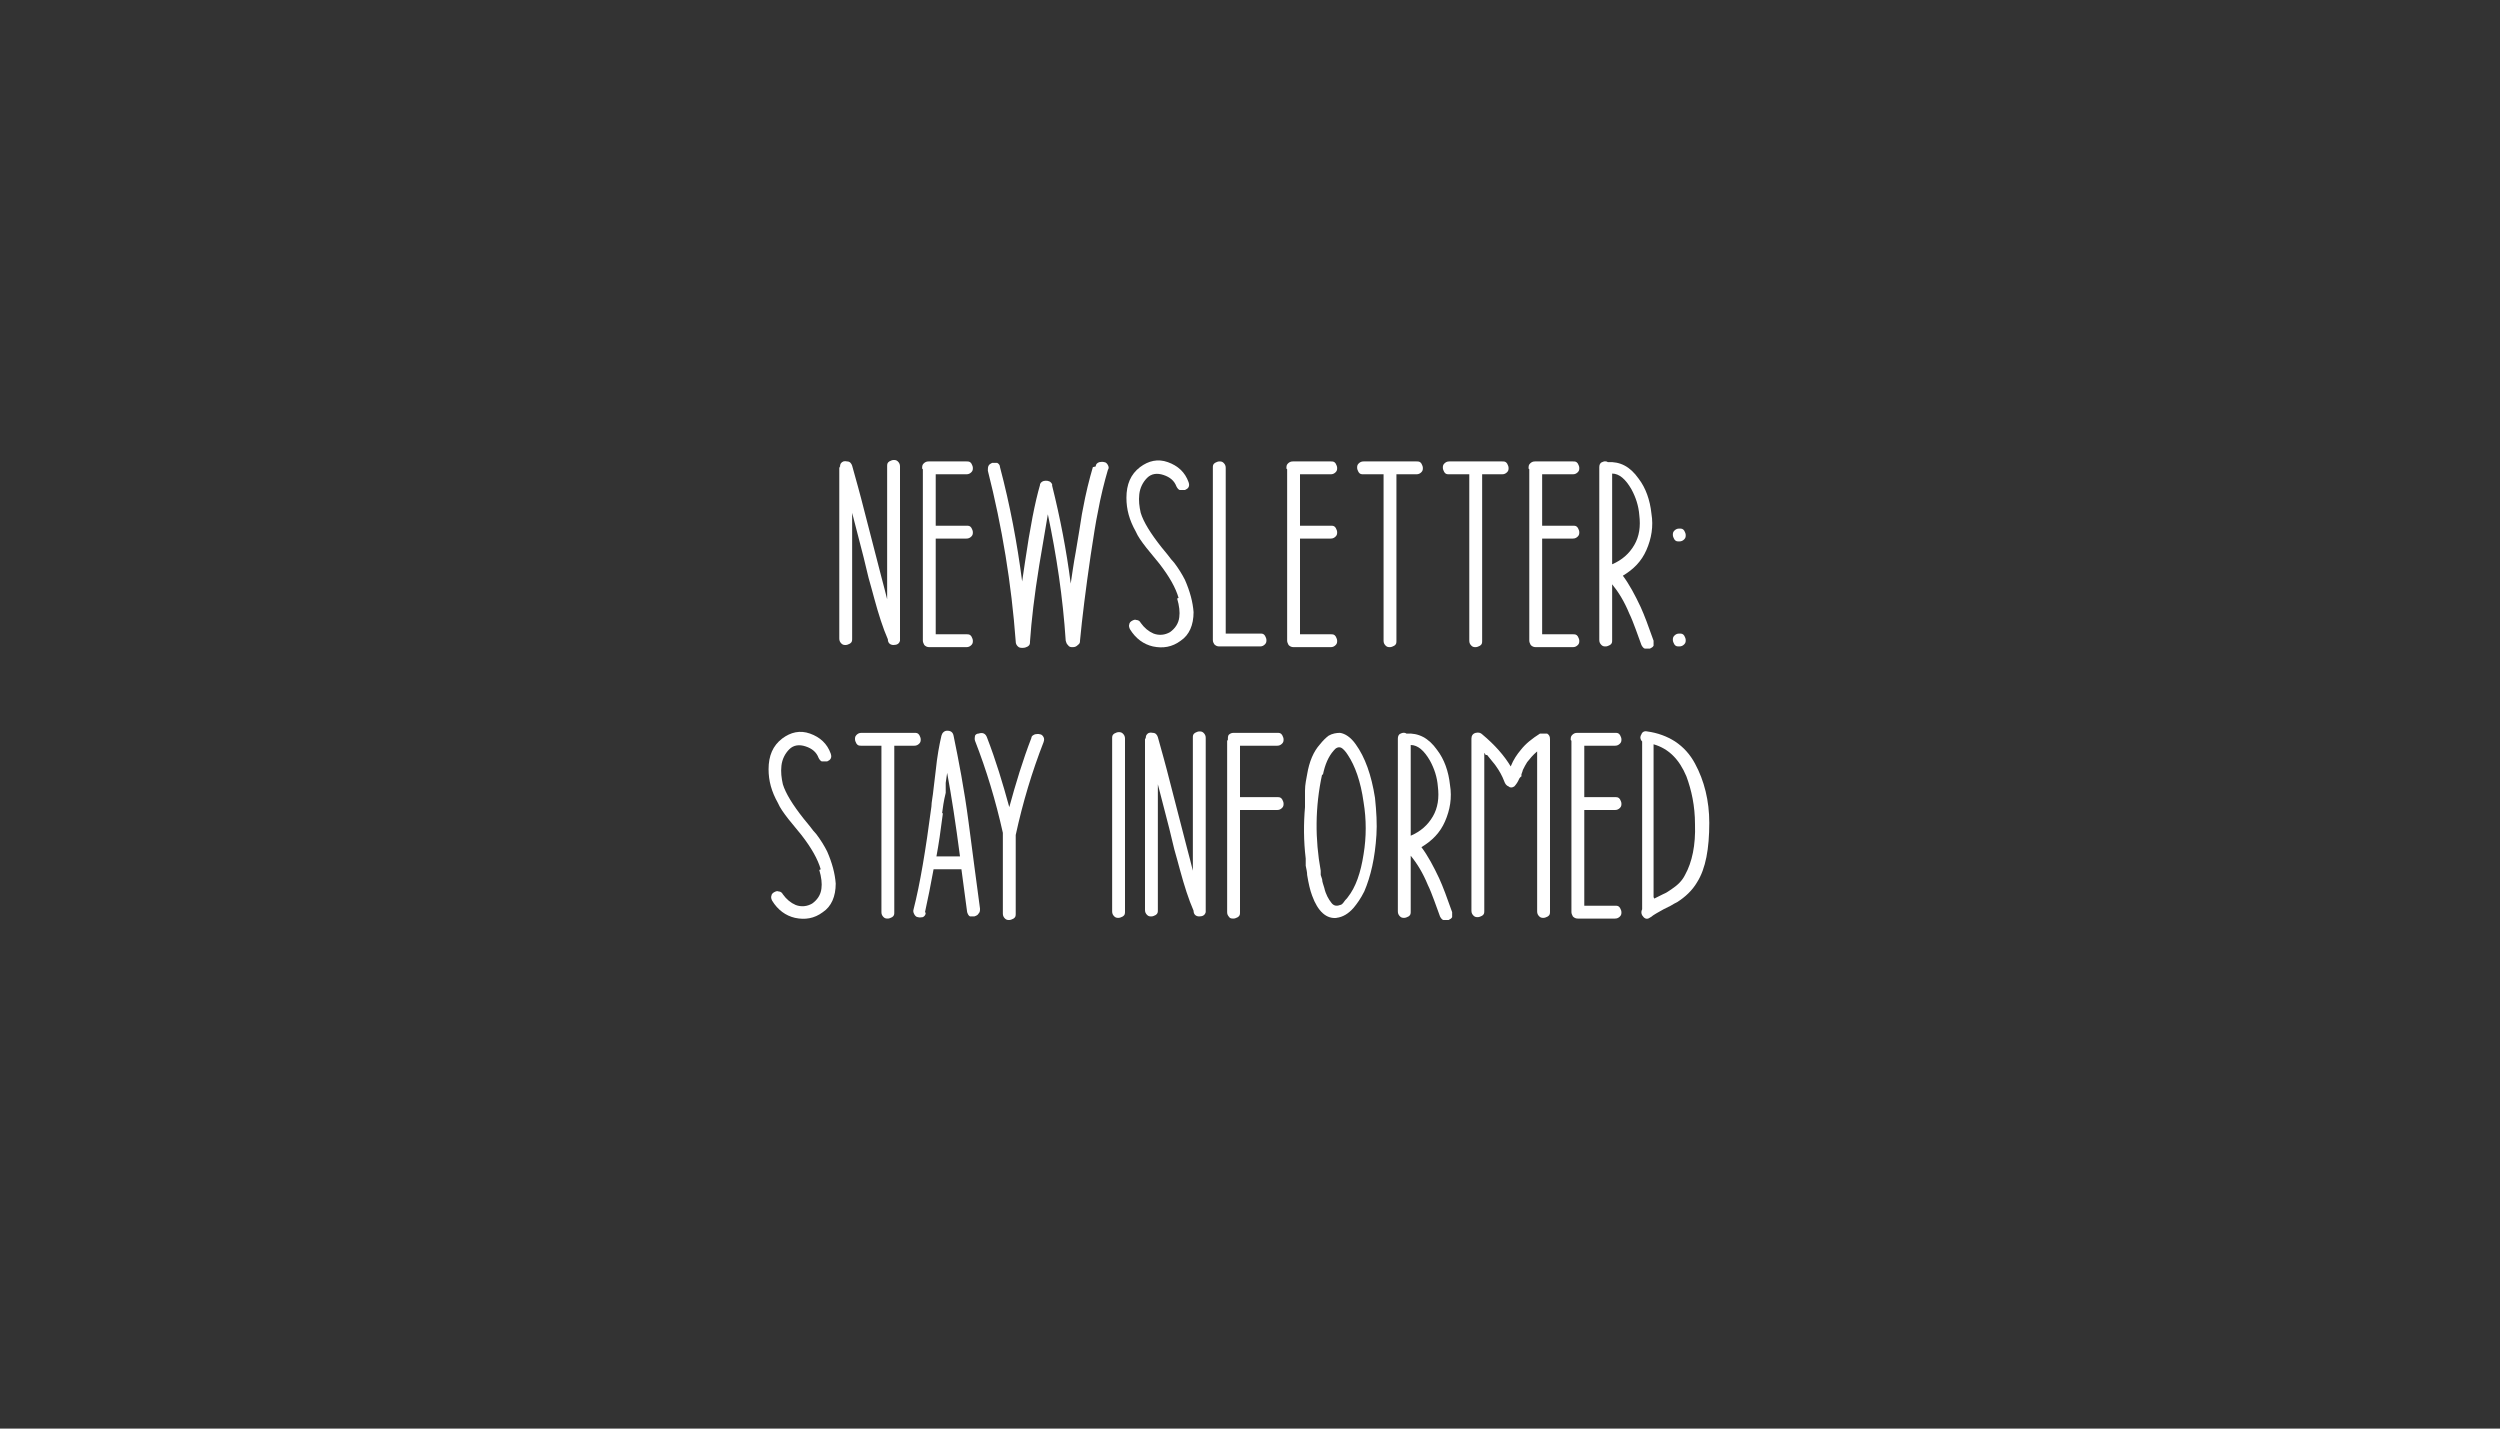 <?xml version="1.0" encoding="UTF-8"?>
<svg xmlns="http://www.w3.org/2000/svg" width="350" height="200" viewBox="0 0 350 200" fill="none">
  <rect x="0" y="0" width="350" height="200" fill="#333333" stroke="none"/>
  <path d="M117.6 65.5C117.6 65.3 117.6 65.1 117.7 64.9C117.9 64.6 118.2 64.5 118.6 64.6C119 64.6 119.2 64.9 119.3 65.2C119.8 67 120.4 69.1 121 71.5L121.8 74.6L122.6 77.7L123.4 80.8C123.7 82 124 83 124.2 83.9V65.3C124.2 65 124.2 64.8 124.5 64.6C124.7 64.5 124.9 64.4 125.1 64.4C125.3 64.4 125.5 64.4 125.7 64.6C125.9 64.8 126 65 126 65.3V89.2C126 89.4 126 89.5 126 89.7C125.9 90.1 125.6 90.3 125.1 90.3C124.6 90.3 124.3 90 124.3 89.5C123.6 87.9 123 86 122.4 83.8C122.2 83 121.9 82 121.6 80.9L120.9 78L120.1 74.9L119.3 71.8V89.4C119.3 89.7 119.3 89.9 119 90.1C118.8 90.2 118.6 90.3 118.4 90.3C118.2 90.3 118 90.3 117.8 90.1C117.6 89.9 117.5 89.7 117.5 89.4V65.3L117.6 65.5Z" fill="white"></path>
  <path d="M129.1 65.6C129.1 65.3 129.1 65.1 129.3 64.9C129.5 64.7 129.7 64.6 130 64.6H135.3C135.6 64.6 135.8 64.6 136 64.9C136.1 65.1 136.2 65.3 136.2 65.5C136.2 65.7 136.2 65.9 136 66.1C135.8 66.3 135.6 66.4 135.3 66.4H131V73.6H135.3C135.6 73.6 135.8 73.6 136 73.9C136.1 74.1 136.2 74.3 136.2 74.5C136.2 74.7 136.2 74.9 136 75.1C135.8 75.3 135.6 75.4 135.3 75.4H131V88.8H135.3C135.6 88.8 135.8 88.8 136 89.1C136.1 89.3 136.2 89.5 136.2 89.7C136.2 89.9 136.2 90.1 136 90.3C135.8 90.5 135.6 90.6 135.3 90.6H130.1C129.8 90.6 129.6 90.5 129.4 90.3C129.3 90.1 129.2 89.9 129.2 89.7V65.7L129.1 65.6Z" fill="white"></path>
  <path d="M153.4 65.3C153.4 65 153.6 64.8 153.9 64.7C154.1 64.7 154.3 64.6 154.6 64.7C154.8 64.7 155 64.9 155.1 65.1C155.2 65.3 155.3 65.5 155.1 65.8C154.6 67.5 154.1 69.5 153.7 71.7C153.4 73.1 153.1 75.1 152.7 77.7C152 82.5 151.5 86.5 151.2 89.7C151.2 89.9 151.2 90.1 150.9 90.3C150.7 90.5 150.5 90.6 150.2 90.6C149.9 90.6 149.7 90.6 149.5 90.3C149.3 90.1 149.3 90 149.2 89.7C148.8 83.6 147.9 77.7 146.7 72C146.4 73.7 146 76.1 145.5 79.1C144.8 83.4 144.4 86.9 144.2 89.8C144.2 90.1 144.2 90.3 143.9 90.5C143.7 90.6 143.5 90.7 143.2 90.7C142.9 90.7 142.7 90.7 142.5 90.5C142.3 90.3 142.2 90.1 142.2 89.8C141.6 81.7 140.3 73.8 138.3 65.9C138.3 65.6 138.3 65.4 138.4 65.2C138.5 65 138.7 64.9 138.9 64.8C139.1 64.8 139.3 64.8 139.6 64.8C139.8 64.9 140 65.1 140 65.4C141.4 70.7 142.4 76 143.1 81.4L143.5 78.7C144.2 73.9 144.9 70.3 145.6 67.9V67.8C145.7 67.5 146 67.3 146.4 67.3C146.8 67.3 147.1 67.4 147.3 67.8V68C148.4 72.4 149.3 77 149.9 81.7C150.1 80.4 150.3 78.9 150.6 77.3L151.1 74.3C151.3 73.2 151.4 72.2 151.6 71.3C152 69.1 152.5 67.1 153 65.4L153.4 65.3Z" fill="white"></path>
  <path d="M165 83.7C164.6 82.3 163.7 80.7 162.3 78.9L161.4 77.8L160.5 76.7C159.8 75.8 159.3 75.1 159 74.4C158.1 72.8 157.7 71.3 157.7 69.7C157.7 67.8 158.3 66.4 159.6 65.4C160.8 64.5 162.1 64.2 163.5 64.7C164.9 65.2 165.9 66.1 166.4 67.5C166.5 67.8 166.5 68 166.4 68.2C166.3 68.4 166.1 68.5 165.9 68.6C165.7 68.6 165.4 68.6 165.2 68.6C165 68.6 164.8 68.3 164.7 68.1C164.4 67.3 163.8 66.8 162.9 66.5C162 66.2 161.2 66.3 160.6 66.9C160 67.5 159.6 68.3 159.5 69.2C159.4 70.1 159.5 70.9 159.7 71.8C160.1 73.1 161.1 74.7 162.6 76.6L163.5 77.7C163.8 78.1 164.1 78.5 164.4 78.8C165 79.6 165.5 80.4 165.9 81.2C166.6 82.8 167 84.3 167.1 85.7C167.1 87.5 166.5 88.9 165.3 89.7C164.1 90.6 162.8 90.8 161.4 90.5C160.1 90.2 159 89.4 158.2 88.1C158.1 87.9 158 87.6 158.1 87.4C158.1 87.2 158.3 87 158.5 86.9C158.7 86.8 158.9 86.7 159.1 86.8C159.4 86.8 159.6 87 159.7 87.2C160.2 87.9 160.8 88.4 161.5 88.7C162.3 89 163.1 88.9 163.8 88.5C164.5 88 165 87.3 165.1 86.4C165.2 85.7 165.1 84.8 164.8 83.8L165 83.7Z" fill="white"></path>
  <path d="M170.7 90.5C170.4 90.5 170.2 90.4 170 90.2C169.9 90 169.8 89.9 169.8 89.6V65.5C169.8 65.2 169.8 65 170.1 64.8C170.3 64.7 170.5 64.6 170.7 64.6C170.9 64.6 171.1 64.6 171.3 64.8C171.5 65 171.6 65.2 171.6 65.5V88.7H176.4C176.7 88.7 176.9 88.7 177.1 89C177.2 89.2 177.3 89.4 177.3 89.6C177.3 89.8 177.3 90 177.1 90.2C176.9 90.4 176.7 90.5 176.4 90.5H170.7Z" fill="white"></path>
  <path d="M180.1 65.6C180.1 65.3 180.1 65.1 180.3 64.9C180.5 64.7 180.7 64.6 181 64.6H186.3C186.6 64.6 186.8 64.6 187 64.9C187.1 65.1 187.2 65.3 187.2 65.5C187.2 65.7 187.2 65.9 187 66.1C186.8 66.3 186.6 66.4 186.3 66.4H182V73.6H186.3C186.6 73.6 186.8 73.6 187 73.9C187.1 74.1 187.2 74.3 187.2 74.5C187.2 74.7 187.2 74.9 187 75.1C186.8 75.3 186.6 75.4 186.3 75.4H182V88.8H186.3C186.6 88.8 186.8 88.8 187 89.1C187.1 89.3 187.2 89.5 187.2 89.7C187.2 89.9 187.2 90.1 187 90.3C186.8 90.5 186.6 90.6 186.3 90.6H181.1C180.8 90.6 180.6 90.5 180.4 90.3C180.3 90.1 180.2 89.9 180.2 89.7V65.7L180.1 65.6Z" fill="white"></path>
  <path d="M190.9 66.4C190.6 66.4 190.4 66.4 190.2 66.1C190.1 65.9 190 65.7 190 65.5C190 65.3 190 65.1 190.2 64.9C190.4 64.7 190.6 64.6 190.9 64.6H198.3C198.6 64.6 198.8 64.6 199 64.9C199.1 65.1 199.2 65.3 199.2 65.5C199.2 65.7 199.2 65.9 199 66.1C198.8 66.3 198.6 66.4 198.3 66.4H195.5V89.7C195.5 90 195.5 90.2 195.2 90.4C195 90.5 194.8 90.6 194.6 90.6C194.4 90.6 194.2 90.6 194 90.4C193.8 90.2 193.7 90 193.7 89.7V66.4H190.9Z" fill="white"></path>
  <path d="M202.9 66.4C202.6 66.4 202.4 66.4 202.2 66.1C202.1 65.9 202 65.7 202 65.5C202 65.3 202 65.1 202.2 64.9C202.4 64.7 202.6 64.6 202.9 64.6H210.3C210.6 64.6 210.8 64.6 211 64.9C211.1 65.1 211.2 65.3 211.2 65.5C211.2 65.7 211.2 65.9 211 66.1C210.8 66.3 210.6 66.4 210.3 66.4H207.5V89.7C207.5 90 207.5 90.2 207.2 90.4C207 90.5 206.8 90.6 206.6 90.6C206.4 90.6 206.2 90.6 206 90.4C205.8 90.2 205.7 90 205.7 89.7V66.4H202.9Z" fill="white"></path>
  <path d="M214 65.6C214 65.3 214 65.1 214.2 64.9C214.4 64.7 214.6 64.6 214.9 64.6H220.2C220.5 64.6 220.7 64.6 220.9 64.9C221 65.1 221.1 65.3 221.1 65.5C221.1 65.7 221.1 65.9 220.9 66.1C220.7 66.3 220.5 66.4 220.2 66.4H215.9V73.6H220.2C220.5 73.6 220.7 73.6 220.9 73.9C221 74.1 221.1 74.3 221.1 74.5C221.1 74.7 221.1 74.9 220.9 75.1C220.7 75.3 220.5 75.4 220.2 75.4H215.9V88.8H220.2C220.5 88.8 220.7 88.8 220.9 89.1C221 89.3 221.1 89.5 221.1 89.7C221.1 89.9 221.1 90.1 220.9 90.3C220.7 90.5 220.5 90.6 220.2 90.6H215C214.7 90.6 214.5 90.5 214.3 90.3C214.2 90.1 214.1 89.9 214.1 89.7V65.7L214 65.6Z" fill="white"></path>
  <path d="M225.7 89.6C225.7 89.9 225.7 90.1 225.4 90.3C225.2 90.4 225 90.5 224.8 90.5C224.6 90.5 224.4 90.5 224.2 90.3C224 90.1 223.9 89.9 223.9 89.6V65.4C223.9 65.1 224 64.8 224.3 64.7C224.5 64.6 224.8 64.5 225.1 64.7C226.8 64.6 228.2 65.3 229.4 67C230.4 68.3 231 70 231.2 71.9C231.5 73.7 231.2 75.4 230.5 77C229.8 78.6 228.7 79.7 227.2 80.6C228.1 81.8 228.9 83.3 229.7 85C230.2 86.1 230.8 87.7 231.5 89.7C231.5 90 231.5 90.2 231.5 90.4C231.4 90.6 231.2 90.7 231 90.8C230.8 90.8 230.5 90.8 230.3 90.8C230.1 90.8 229.9 90.5 229.8 90.3L229.4 89.2L229 88.1C228.7 87.3 228.4 86.5 228.1 85.9C227.4 84.2 226.6 82.9 225.7 81.8V90.1V89.6ZM225.7 79C227.1 78.4 228.1 77.5 228.8 76.3C229.5 75.1 229.7 73.7 229.5 72.1C229.4 70.8 229 69.6 228.4 68.5C227.6 67.1 226.7 66.3 225.7 66.3V79Z" fill="white"></path>
  <path d="M235.1 74C235.4 74 235.6 74 235.8 74.3C235.9 74.5 236 74.7 236 74.9C236 75.1 236 75.3 235.8 75.5C235.6 75.7 235.4 75.8 235.1 75.8C234.8 75.8 234.6 75.8 234.4 75.5C234.3 75.3 234.2 75.1 234.2 74.9C234.2 74.7 234.2 74.5 234.4 74.3C234.6 74.1 234.8 74 235.1 74ZM235.1 90.5C234.8 90.5 234.6 90.5 234.4 90.2C234.3 90 234.2 89.8 234.2 89.6C234.2 89.4 234.2 89.2 234.4 89C234.6 88.8 234.8 88.7 235.1 88.7C235.4 88.7 235.6 88.7 235.8 89C235.9 89.2 236 89.4 236 89.6C236 89.8 236 90 235.8 90.2C235.6 90.4 235.4 90.5 235.1 90.5Z" fill="white"></path>
  <path d="M114.9 121.7C114.5 120.3 113.6 118.7 112.2 116.9L111.3 115.8L110.4 114.7C109.7 113.8 109.2 113.1 108.9 112.4C108 110.8 107.6 109.3 107.6 107.7C107.6 105.8 108.2 104.4 109.5 103.4C110.7 102.5 112 102.2 113.4 102.7C114.8 103.2 115.8 104.1 116.3 105.5C116.4 105.8 116.4 106 116.3 106.2C116.2 106.4 116 106.5 115.8 106.6C115.6 106.6 115.3 106.6 115.1 106.6C114.9 106.6 114.7 106.3 114.6 106.1C114.3 105.3 113.7 104.8 112.8 104.5C111.9 104.2 111.1 104.3 110.5 104.9C109.9 105.5 109.5 106.3 109.4 107.2C109.3 108.1 109.4 108.9 109.6 109.8C110 111.1 111 112.7 112.5 114.6L113.4 115.7C113.7 116.1 114 116.5 114.3 116.8C114.9 117.6 115.4 118.4 115.8 119.2C116.5 120.8 116.9 122.3 117 123.7C117 125.5 116.4 126.9 115.2 127.7C114 128.6 112.7 128.8 111.3 128.5C110 128.2 108.9 127.4 108.1 126.1C108 125.9 107.9 125.6 108 125.4C108 125.2 108.2 125 108.4 124.9C108.6 124.8 108.8 124.7 109 124.8C109.3 124.8 109.5 125 109.6 125.2C110.1 125.9 110.7 126.4 111.4 126.7C112.2 127 113 126.9 113.7 126.5C114.4 126 114.9 125.3 115 124.4C115.1 123.7 115 122.8 114.7 121.8L114.9 121.7Z" fill="white"></path>
  <path d="M120.6 104.4C120.3 104.4 120.1 104.4 119.9 104.1C119.8 103.9 119.7 103.7 119.7 103.5C119.7 103.3 119.7 103.1 119.9 102.9C120.1 102.7 120.3 102.6 120.6 102.6H128C128.3 102.6 128.5 102.6 128.7 102.9C128.8 103.1 128.9 103.3 128.9 103.5C128.9 103.7 128.9 103.9 128.7 104.1C128.5 104.3 128.3 104.4 128 104.4H125.2V127.7C125.2 128 125.2 128.2 124.9 128.4C124.7 128.5 124.5 128.6 124.3 128.6C124.1 128.6 123.9 128.6 123.7 128.4C123.5 128.2 123.4 128 123.4 127.7V104.4H120.6Z" fill="white"></path>
  <path d="M129.6 127.8C129.6 128.1 129.4 128.3 129.2 128.4C129 128.4 128.8 128.5 128.5 128.4C128.3 128.4 128.1 128.2 128 128C127.9 127.8 127.8 127.6 127.9 127.3C128.8 123.8 129.6 119 130.4 112.9C130.4 112.3 130.6 111.5 130.7 110.4L131 107.9C131.2 105.9 131.5 104.3 131.8 103C131.9 102.6 132.2 102.3 132.6 102.3C133.1 102.3 133.4 102.5 133.5 103C134.2 106.4 135 110.5 135.6 115.1C135.8 116.7 136.1 118.8 136.4 121.2L136.8 124.2L137.2 127.2C137.2 127.5 137.2 127.7 137 127.9C136.9 128.1 136.7 128.2 136.4 128.3C136.2 128.3 135.9 128.3 135.8 128.3C135.6 128.2 135.5 128 135.4 127.7L135 124.7L134.6 121.7H130.7C130.3 123.9 129.9 125.9 129.5 127.7L129.6 127.8ZM132 113.9C131.7 116.3 131.4 118.3 131.1 119.9H134.4C133.8 115.3 133.2 111.4 132.6 108.2L132.4 109.6V111C132.1 112.2 132 113.1 131.9 113.8L132 113.9Z" fill="white"></path>
  <path d="M140.4 116.6C139.4 112.1 138.1 107.8 136.5 103.7C136.4 103.4 136.5 103.2 136.5 103C136.6 102.8 136.8 102.7 137 102.7C137.6 102.5 138 102.7 138.2 103.3C139.4 106.4 140.4 109.7 141.3 113C142.2 109.7 143.2 106.4 144.4 103.3C144.4 103 144.7 102.9 144.9 102.8C145.1 102.8 145.3 102.7 145.6 102.8C145.8 102.8 146 103 146.1 103.2C146.2 103.4 146.2 103.6 146.1 103.9C144.5 108 143.2 112.3 142.2 116.9C142.2 116.9 142.2 117 142.2 117.1V127.9C142.2 128.2 142.2 128.4 141.9 128.6C141.7 128.7 141.5 128.8 141.3 128.8C141.1 128.8 140.9 128.8 140.7 128.6C140.5 128.4 140.4 128.2 140.4 127.9V117.1C140.4 117.1 140.4 117 140.4 116.9V116.6Z" fill="white"></path>
  <path d="M157.5 127.6C157.5 127.9 157.5 128.1 157.2 128.3C157 128.4 156.8 128.5 156.6 128.5C156.4 128.5 156.2 128.5 156 128.3C155.8 128.1 155.7 127.9 155.7 127.6V103.4C155.7 103.1 155.7 102.9 156 102.7C156.2 102.6 156.4 102.5 156.6 102.5C156.8 102.5 157 102.5 157.2 102.7C157.4 102.9 157.5 103.1 157.5 103.4V127.6Z" fill="white"></path>
  <path d="M160.4 103.5C160.4 103.3 160.4 103.1 160.5 102.9C160.7 102.6 161 102.5 161.4 102.6C161.8 102.6 162 102.9 162.1 103.2C162.6 105 163.2 107.1 163.8 109.5L164.6 112.6L165.4 115.7L166.2 118.8C166.5 120 166.8 121 167 121.9V103.3C167 103 167 102.8 167.3 102.6C167.5 102.5 167.7 102.4 167.9 102.4C168.1 102.4 168.3 102.4 168.5 102.6C168.7 102.8 168.8 103 168.8 103.3V127.2C168.8 127.4 168.8 127.5 168.8 127.7C168.7 128.1 168.4 128.3 167.9 128.3C167.4 128.3 167.1 128 167.1 127.5C166.4 125.9 165.8 124 165.2 121.8C165 121 164.7 120 164.4 118.9L163.7 116L162.9 112.9L162.1 109.8V127.4C162.1 127.7 162.1 127.9 161.8 128.1C161.6 128.2 161.4 128.3 161.2 128.3C161 128.3 160.8 128.3 160.6 128.1C160.4 127.9 160.3 127.7 160.3 127.4V103.3L160.4 103.5Z" fill="white"></path>
  <path d="M171.9 103.6C171.9 103.3 171.9 103.1 172 102.9C172.2 102.7 172.4 102.6 172.7 102.6H178.8C179.1 102.6 179.3 102.6 179.5 102.9C179.6 103.1 179.7 103.3 179.7 103.5C179.7 103.7 179.7 103.9 179.5 104.1C179.3 104.3 179.1 104.4 178.8 104.4H173.6V111.6H178.8C179.1 111.6 179.3 111.6 179.5 111.9C179.6 112.1 179.7 112.3 179.7 112.5C179.7 112.7 179.7 112.9 179.5 113.1C179.3 113.3 179.1 113.4 178.8 113.4H173.6V127.7C173.6 128 173.6 128.2 173.3 128.4C173.1 128.5 172.9 128.6 172.7 128.6C172.5 128.6 172.2 128.6 172.1 128.4C171.9 128.2 171.8 128 171.8 127.7V103.7L171.9 103.6Z" fill="white"></path>
  <path d="M187.2 128.5C185.7 128.7 184.5 127.6 183.7 125.4C183.4 124.6 183.2 123.7 183 122.5C183 122.1 182.9 121.7 182.8 121.2C182.8 121 182.8 120.9 182.8 120.7V120.4V120.2C182.5 117.7 182.5 115.3 182.7 113V112.5V111.9C182.7 111.5 182.7 111.1 182.7 110.7C182.7 109.8 182.9 109 183 108.4C183.3 106.6 183.9 105.2 184.8 104.2C185.2 103.7 185.6 103.3 186 103C186.5 102.7 187.1 102.6 187.6 102.6C188.3 102.7 189.1 103.2 189.8 104.2C191.1 106 192 108.5 192.5 111.7C192.7 113.6 192.8 115.4 192.7 116.9C192.5 120.1 191.9 122.7 191 124.8C190.5 125.8 190 126.5 189.5 127.1C188.8 127.9 188 128.4 187.1 128.5H187.2ZM185.1 108.4C184.1 113 184.1 117.5 184.9 121.9V122.5L185.1 123.1C185.1 123.5 185.3 123.9 185.4 124.3C185.6 125.2 186 125.9 186.4 126.4C186.7 126.8 187.1 126.9 187.6 126.7C187.8 126.7 188 126.5 188.2 126.2C188.4 125.9 188.5 125.9 188.7 125.6C189.8 124.2 190.5 122.2 190.9 119.6C191.3 117.2 191.3 114.7 190.9 112.3C190.5 109.4 189.7 107.2 188.7 105.7C188.4 105.2 188 104.8 187.8 104.7C187.4 104.5 187 104.7 186.7 105.1C186 105.9 185.5 107 185.2 108.5L185.1 108.4Z" fill="white"></path>
  <path d="M197.5 127.6C197.5 127.9 197.5 128.1 197.2 128.3C197 128.4 196.8 128.5 196.6 128.5C196.4 128.5 196.2 128.5 196 128.3C195.8 128.1 195.7 127.9 195.7 127.6V103.4C195.7 103.1 195.8 102.8 196.1 102.7C196.3 102.6 196.6 102.5 196.9 102.7C198.6 102.6 200 103.3 201.2 105C202.2 106.3 202.8 108 203 109.9C203.3 111.7 203 113.4 202.3 115C201.6 116.6 200.5 117.7 199 118.6C199.9 119.8 200.7 121.3 201.5 123C202 124.1 202.6 125.7 203.3 127.7C203.3 128 203.3 128.2 203.3 128.4C203.2 128.6 203 128.7 202.8 128.8C202.6 128.8 202.3 128.8 202.1 128.8C201.9 128.8 201.7 128.5 201.6 128.3L201.2 127.2L200.8 126.1C200.5 125.3 200.2 124.5 199.9 123.9C199.2 122.2 198.4 120.9 197.5 119.8V128.1V127.6ZM197.5 117C198.9 116.4 199.9 115.5 200.6 114.3C201.3 113.1 201.5 111.7 201.3 110.1C201.2 108.8 200.8 107.6 200.2 106.5C199.4 105.1 198.5 104.3 197.5 104.3V117Z" fill="white"></path>
  <path d="M215.2 105.2C214.6 105.7 214.2 106.2 213.8 106.7C213.6 107 213.4 107.4 213.2 107.8C213.2 107.9 213.1 108.1 213 108.4V108.7C212.9 108.7 212.7 109 212.7 109C212.5 109.5 212.2 109.9 212 110.1C211.7 110.3 211.4 110.3 211.2 110.1C210.9 110 210.7 109.7 210.6 109.4C210.3 108.6 209.9 107.9 209.4 107.2C209.2 106.9 208.9 106.6 208.6 106.2L208.2 105.7C208.2 105.7 208.2 105.7 208.1 105.7H208C207.9 105.5 207.8 105.4 207.8 105.4V127.5C207.8 127.8 207.8 128 207.5 128.2C207.3 128.3 207.1 128.4 206.9 128.4C206.7 128.4 206.5 128.4 206.3 128.2C206.1 128 206 127.8 206 127.5V103.4C206 103 206.2 102.7 206.6 102.6C207 102.5 207.3 102.6 207.5 102.8C209.3 104.3 210.6 105.8 211.5 107.3C211.9 106.3 212.4 105.6 212.9 105C213.6 104.1 214.5 103.4 215.6 102.7C215.6 102.7 215.7 102.7 215.8 102.7C216.1 102.7 216.4 102.7 216.6 102.7C216.9 102.9 217 103.1 217 103.5V127.6C217 127.9 217 128.1 216.7 128.3C216.5 128.4 216.3 128.5 216.1 128.5C215.9 128.5 215.7 128.5 215.5 128.3C215.3 128.1 215.2 127.9 215.2 127.6V105.1V105.2Z" fill="white"></path>
  <path d="M219.9 103.6C219.9 103.3 219.9 103.1 220.1 102.9C220.3 102.7 220.5 102.6 220.8 102.6H226.1C226.4 102.6 226.6 102.6 226.8 102.9C226.9 103.1 227 103.3 227 103.5C227 103.7 227 103.9 226.8 104.1C226.6 104.3 226.4 104.4 226.1 104.4H221.8V111.6H226.1C226.4 111.6 226.6 111.6 226.8 111.9C226.9 112.1 227 112.3 227 112.5C227 112.7 227 112.9 226.8 113.1C226.6 113.3 226.4 113.4 226.1 113.4H221.8V126.8H226.1C226.4 126.8 226.6 126.8 226.8 127.1C226.9 127.3 227 127.5 227 127.7C227 127.9 227 128.1 226.8 128.3C226.6 128.5 226.4 128.6 226.1 128.6H220.9C220.6 128.6 220.4 128.5 220.2 128.3C220.1 128.1 220 127.9 220 127.7V103.7L219.9 103.6Z" fill="white"></path>
  <path d="M229.8 103.7C229.6 103.4 229.6 103.1 229.8 102.8C229.9 102.5 230.2 102.3 230.6 102.4C232.1 102.6 233.4 103.1 234.5 103.8C235.7 104.6 236.6 105.6 237.3 106.9C238.6 109.3 239.3 112.1 239.3 115.2C239.3 118.8 238.8 121.6 237.6 123.5C236.9 124.7 235.9 125.6 234.8 126.3C234.6 126.4 234.2 126.6 233.9 126.8L232.9 127.3C232.2 127.7 231.6 128 231.1 128.4C230.7 128.7 230.4 128.7 230.1 128.4C229.8 128.1 229.7 127.7 229.9 127.3V103.8L229.8 103.7ZM231.6 125.8L232.2 125.5L232.8 125.2C233.3 125 233.7 124.7 234 124.5C234.9 123.9 235.5 123.3 235.9 122.5C236.9 120.7 237.4 118.3 237.3 115.4C237.3 112.8 236.8 110.6 236.1 108.7C235.1 106.3 233.6 104.8 231.5 104.2V125.6L231.6 125.8Z" fill="white"></path>
</svg>
